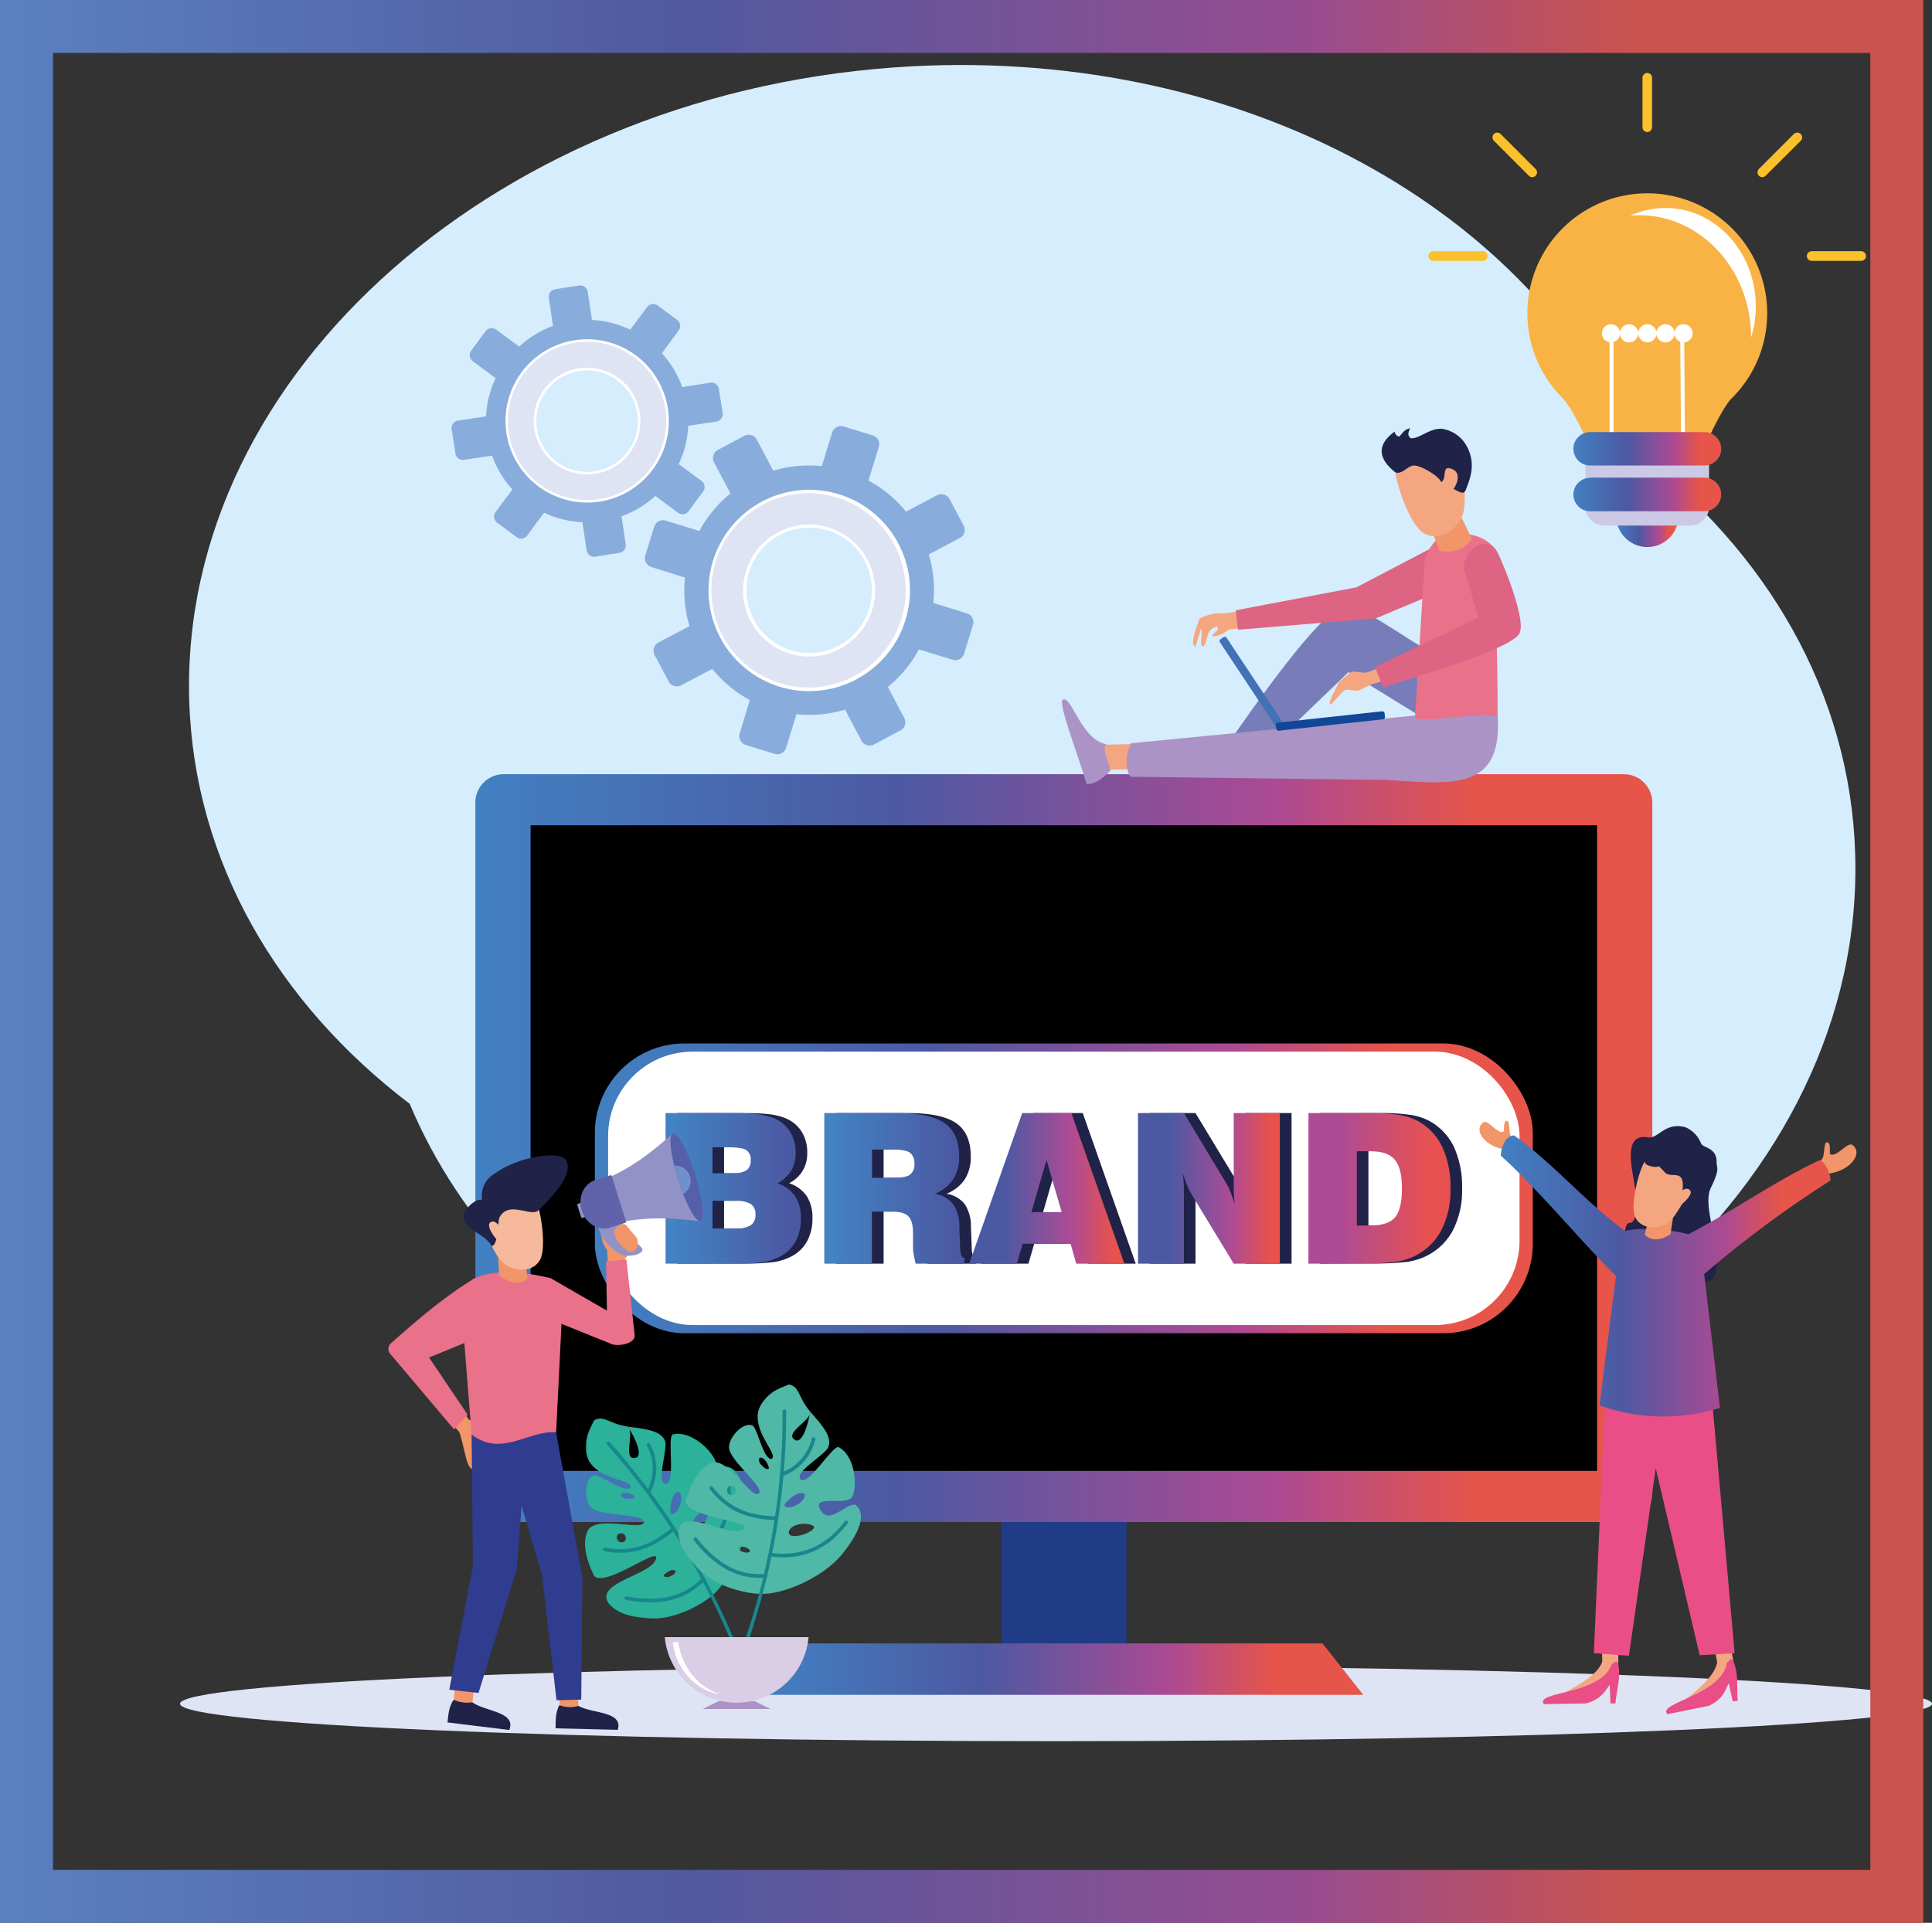 <svg id="Layer_1" data-name="Layer 1" xmlns="http://www.w3.org/2000/svg" xmlns:xlink="http://www.w3.org/1999/xlink" viewBox="0 0 510.61 508.31"><rect x="0" y="0" width="510.61" height="508.31" fill="#333333" stroke="none"/><defs><style>.cls-1,.cls-4{fill:#dfe4f4;}.cls-2{fill:#d5edfc;}.cls-10,.cls-11,.cls-12,.cls-14,.cls-15,.cls-2,.cls-23,.cls-24,.cls-25,.cls-26,.cls-27,.cls-28,.cls-3,.cls-30,.cls-31,.cls-32,.cls-33,.cls-34,.cls-35,.cls-36,.cls-37,.cls-38,.cls-39,.cls-4,.cls-40,.cls-41,.cls-42,.cls-43,.cls-6,.cls-7,.cls-8,.cls-9{fill-rule:evenodd;}.cls-3{fill:#88addc;}.cls-11,.cls-5{fill:#fff;}.cls-6{fill:url(#linear-gradient);}.cls-7{fill:#cbc9e5;}.cls-8{fill:#f8b344;}.cls-9{fill:url(#linear-gradient-2);}.cls-10{fill:url(#linear-gradient-3);}.cls-12{fill:#fbc12c;}.cls-13{fill:#203c87;}.cls-14{fill:url(#linear-gradient-4);}.cls-15{fill:url(#linear-gradient-5);}.cls-16{fill:url(#linear-gradient-6);}.cls-17,.cls-26{fill:#202248;}.cls-18{fill:url(#linear-gradient-7);}.cls-19{fill:url(#linear-gradient-8);}.cls-20{fill:url(#linear-gradient-9);}.cls-21{fill:url(#linear-gradient-10);}.cls-22{fill:url(#linear-gradient-11);}.cls-23{fill:#f4a681;}.cls-24{fill:#e94e87;}.cls-25{fill:#f29569;}.cls-27{fill:url(#linear-gradient-12);}.cls-28{fill:#2cb19b;}.cls-29{fill:#17878b;}.cls-30{fill:#4fb8a7;}.cls-31{fill:#ab93c5;}.cls-32{fill:#dacde6;}.cls-33{fill:#787dba;}.cls-34{fill:#de6483;}.cls-35{fill:#ea718a;}.cls-36{fill:#4371b6;}.cls-37{fill:#124797;}.cls-38{fill:#9292c7;}.cls-39{fill:#5660a8;}.cls-40{fill:#6063a9;}.cls-41{fill:#7090ca;}.cls-42{fill:#2f3c8f;}.cls-43{fill:#f7b99b;}.cls-44{fill:none;stroke-miterlimit:10;stroke-width:14px;stroke:url(#linear-gradient-13);}</style><linearGradient id="linear-gradient" x1="422.98" y1="132.23" x2="439.44" y2="132.23" gradientUnits="userSpaceOnUse"><stop offset="0" stop-color="#4280c2"/><stop offset="0.36" stop-color="#4c59a2"/><stop offset="0.68" stop-color="#ac4a93"/><stop offset="0.85" stop-color="#e6544a"/></linearGradient><linearGradient id="linear-gradient-2" x1="411.68" y1="126.53" x2="450.74" y2="126.53" xlink:href="#linear-gradient"/><linearGradient id="linear-gradient-3" x1="411.68" y1="114.48" x2="450.74" y2="114.48" xlink:href="#linear-gradient"/><linearGradient id="linear-gradient-4" x1="121.44" y1="299.35" x2="432.56" y2="299.35" xlink:href="#linear-gradient"/><linearGradient id="linear-gradient-5" x1="202.01" y1="441.25" x2="360.3" y2="441.25" xlink:href="#linear-gradient"/><linearGradient id="linear-gradient-6" x1="157.22" y1="314.15" x2="405.1" y2="314.15" xlink:href="#linear-gradient"/><linearGradient id="linear-gradient-7" x1="171.74" y1="310" x2="207.5" y2="310" gradientUnits="userSpaceOnUse"><stop offset="0.07" stop-color="#4382c3"/><stop offset="0.91" stop-color="#4b59a3"/></linearGradient><linearGradient id="linear-gradient-8" x1="213.69" y1="310" x2="250.77" y2="310" xlink:href="#linear-gradient-7"/><linearGradient id="linear-gradient-9" x1="252.01" y1="310" x2="292.95" y2="310" gradientUnits="userSpaceOnUse"><stop offset="0.22" stop-color="#4b59a3"/><stop offset="0.66" stop-color="#ae4b95"/><stop offset="0.94" stop-color="#e8524b"/></linearGradient><linearGradient id="linear-gradient-10" x1="296.6" y1="310" x2="334.09" y2="310" xlink:href="#linear-gradient-9"/><linearGradient id="linear-gradient-11" x1="341.65" y1="310" x2="379.19" y2="310" gradientUnits="userSpaceOnUse"><stop offset="0.23" stop-color="#ae4b95"/><stop offset="0.85" stop-color="#e85150"/></linearGradient><linearGradient id="linear-gradient-12" x1="392.47" y1="333.15" x2="479.64" y2="333.15" xlink:href="#linear-gradient"/><linearGradient id="linear-gradient-13" x1="-4.16" y1="252" x2="504.16" y2="252" gradientTransform="matrix(1, 0, 0, -1, 4.16, 506.16)" gradientUnits="userSpaceOnUse"><stop offset="0" stop-color="#5b81bf"/><stop offset="0.36" stop-color="#51599e"/><stop offset="0.68" stop-color="#984c90"/><stop offset="0.85" stop-color="#ca534d"/></linearGradient></defs><path class="cls-1" d="M274.9,456.14c127.52,0,231.56-4.48,231.56-9.9s-104-10-231.56-10-231.48,4.48-231.48,10,104,9.9,231.48,9.9Z" transform="translate(4.16 4.16)"/><path class="cls-2" d="M427.88,115.05C401.39,51.82,325.3,8.77,237,13.36,128.74,19.06,43.15,94.17,45.86,181.17c1.32,42.46,23.37,79.91,58.26,106.48C130.61,350.88,206.7,393.94,295,389.34c108.27-5.69,193.79-80.81,191.15-167.81-1.31-42.55-23.37-79.91-58.26-106.48Z" transform="translate(4.16 4.16)"/><path class="cls-3" d="M172.57,176l-3.72-7a2.46,2.46,0,0,1,1-3.31l8.22-4.33a32.81,32.81,0,0,1-1.2-12.83L168,145.74a2.45,2.45,0,0,1-1.61-3.06l2.35-7.59a2.43,2.43,0,0,1,3.05-1.61l8.88,2.73a33,33,0,0,1,8.23-9.92l-4.34-8.2a2.45,2.45,0,0,1,1-3.31l7-3.72a2.43,2.43,0,0,1,3.29,1l4.35,8.21a32.78,32.78,0,0,1,12.83-1.19l2.74-8.88a2.44,2.44,0,0,1,3.06-1.61l7.59,2.34A2.43,2.43,0,0,1,228.1,114l-2.73,8.88a32.77,32.77,0,0,1,9.92,8.22l8.2-4.33a2.45,2.45,0,0,1,3.31,1l3.72,7a2.44,2.44,0,0,1-1,3.3l-8.21,4.34a32.78,32.78,0,0,1,1.19,12.83l8.88,2.74a2.44,2.44,0,0,1,1.61,3.06l-2.34,7.6a2.45,2.45,0,0,1-3.07,1.61l-8.87-2.74a32.77,32.77,0,0,1-8.22,9.92l4.33,8.21a2.44,2.44,0,0,1-1,3.3l-7,3.72a2.45,2.45,0,0,1-3.3-1l-4.34-8.22a32.81,32.81,0,0,1-12.83,1.2l-2.74,8.88a2.45,2.45,0,0,1-3.06,1.61l-7.6-2.35a2.46,2.46,0,0,1-1.61-3.06L194,180.9a33,33,0,0,1-9.92-8.23L175.87,177a2.44,2.44,0,0,1-3.3-1Zm22.11-16.16a17,17,0,1,1,22.92,7.08,17,17,0,0,1-22.92-7.08Z" transform="translate(4.16 4.16)"/><path class="cls-4" d="M186.48,164.15a26.24,26.24,0,1,1,35.45,10.95,26.23,26.23,0,0,1-35.45-10.95Zm8.2-4.33a17,17,0,1,1,22.92,7.08,17,17,0,0,1-22.92-7.08Z" transform="translate(4.16 4.16)"/><path class="cls-5" d="M236.18,149a26.66,26.66,0,0,1-34.36,28.36A26.62,26.62,0,1,1,236.18,149ZM184,154.71a25.75,25.75,0,0,0,2.85,9.25h0a25.68,25.68,0,1,0-2.85-9.25Zm43-4.7a17.44,17.44,0,1,1-1.92-6.22A17.32,17.32,0,0,1,227,150Zm-33.74,3.72A16.57,16.57,0,1,0,202,137.24,16.46,16.46,0,0,0,193.22,153.73Z" transform="translate(4.16 4.16)"/><path class="cls-3" d="M116.2,115.65l-1-6.37a2,2,0,0,1,1.67-2.25l7.44-1.12a26.35,26.35,0,0,1,2.52-10.12l-6.06-4.47a2,2,0,0,1-.41-2.77l3.83-5.18A2,2,0,0,1,127,83l6.06,4.47A26.51,26.51,0,0,1,142,82l-1.12-7.43a2,2,0,0,1,1.67-2.26l6.37-1a2,2,0,0,1,2.24,1.67l1.13,7.44A26.39,26.39,0,0,1,162.4,83L166.87,77a2,2,0,0,1,2.77-.41l5.18,3.83a2,2,0,0,1,.42,2.76l-4.47,6.06a26.51,26.51,0,0,1,5.38,8.94L183.58,97a2,2,0,0,1,2.26,1.67l1,6.37a2,2,0,0,1-1.67,2.24l-7.44,1.13a26.39,26.39,0,0,1-2.52,10.12l6.06,4.47a2,2,0,0,1,.41,2.77L177.81,131a2,2,0,0,1-2.77.41l-6-4.46a26.51,26.51,0,0,1-8.94,5.38l1.12,7.43A2,2,0,0,1,159.5,142l-6.37,1a2,2,0,0,1-2.24-1.67l-1.13-7.44a26.35,26.35,0,0,1-10.12-2.52l-4.47,6.06a2,2,0,0,1-2.77.41L127.22,134a2,2,0,0,1-.42-2.77l4.47-6a26.35,26.35,0,0,1-5.38-8.94l-7.43,1.12a2,2,0,0,1-2.26-1.67Zm21.23-6.44a13.74,13.74,0,1,1,15.63,11.55,13.74,13.74,0,0,1-15.63-11.55Z" transform="translate(4.16 4.16)"/><path class="cls-4" d="M130,110.33a21.25,21.25,0,1,1,24.17,17.85A21.24,21.24,0,0,1,130,110.33Zm7.42-1.12a13.74,13.74,0,1,1,15.63,11.55,13.74,13.74,0,0,1-15.63-11.55Z" transform="translate(4.16 4.16)"/><path class="cls-5" d="M172.05,112a21.59,21.59,0,0,1-3.68,7.95,21.58,21.58,0,1,1,4-16A21.68,21.68,0,0,1,172.05,112Zm-41.43-9.59a20.78,20.78,0,0,0-.29,7.83h0a20.91,20.91,0,1,0,3.86-15.55A21,21,0,0,0,130.62,102.45Zm34.11,7.9a14.1,14.1,0,1,1,.2-5.27A14.12,14.12,0,0,1,164.73,110.35Zm-26.79-6.19A13.42,13.42,0,0,0,153,120.44a13.45,13.45,0,0,0,11.09-10.26,13.29,13.29,0,0,0,.19-5,13.42,13.42,0,0,0-26.35-1Z" transform="translate(4.16 4.16)"/><path class="cls-6" d="M431.2,140.46a8.23,8.23,0,1,0-8.22-8.22,8.26,8.26,0,0,0,8.22,8.22Z" transform="translate(4.16 4.16)"/><path class="cls-7" d="M419.84,110.06h22.75a5,5,0,0,1,4.94,5v14.72a5,5,0,0,1-4.94,5H419.84a5,5,0,0,1-5-5V115a5,5,0,0,1,5-5Z" transform="translate(4.16 4.16)"/><path class="cls-8" d="M408.75,101h0c.08.12.2.21.29.33,1.32,1.41,3.93,5.81,6.42,11.48h31.47c2.43-5.58,5-9.92,6.33-11.42a31.69,31.69,0,1,0-44.51-.39Z" transform="translate(4.16 4.16)"/><path class="cls-9" d="M416.09,122.11H446.3a4.44,4.44,0,0,1,4.44,4.41h0A4.46,4.46,0,0,1,446.3,131H416.09a4.43,4.43,0,0,1-4.41-4.43h0a4.42,4.42,0,0,1,4.41-4.41Z" transform="translate(4.16 4.16)"/><polygon class="cls-5" points="426.43 120.06 425.39 120.06 425.39 87.59 445.1 87.59 445.34 119.55 444.31 119.56 444.07 88.63 426.43 88.63 426.43 120.06"/><path class="cls-10" d="M416.09,110.06H446.3a4.45,4.45,0,0,1,4.44,4.44h0a4.43,4.43,0,0,1-4.44,4.4H416.09a4.41,4.41,0,0,1-4.41-4.4h0a4.42,4.42,0,0,1,4.41-4.44Z" transform="translate(4.16 4.16)"/><path class="cls-11" d="M421.6,86.35a2.4,2.4,0,1,0-2.39-2.4,2.41,2.41,0,0,0,2.39,2.4Z" transform="translate(4.16 4.16)"/><path class="cls-11" d="M426.4,86.35A2.4,2.4,0,1,0,424,84a2.41,2.41,0,0,0,2.4,2.4Z" transform="translate(4.16 4.16)"/><path class="cls-11" d="M431.23,86.35a2.4,2.4,0,1,0-2.4-2.4,2.4,2.4,0,0,0,2.4,2.4Z" transform="translate(4.16 4.16)"/><path class="cls-11" d="M436,86.35a2.4,2.4,0,1,0-2.4-2.4,2.41,2.41,0,0,0,2.4,2.4Z" transform="translate(4.16 4.16)"/><path class="cls-11" d="M440.79,86.35a2.4,2.4,0,1,0-2.4-2.4,2.41,2.41,0,0,0,2.4,2.4Z" transform="translate(4.16 4.16)"/><path class="cls-11" d="M458.71,84.88a28.46,28.46,0,0,0,1.17-8.39c-.18-14.33-11-25.84-24.13-25.66a22,22,0,0,0-9,2c.69-.06,1.35-.09,2-.09,16.27-.21,29.67,14.06,29.88,31.83v.3Z" transform="translate(4.16 4.16)"/><path class="cls-12" d="M431.2,15.13h0a1.27,1.27,0,0,1,1.26,1.26v13.1a1.27,1.27,0,0,1-1.26,1.26h0a1.27,1.27,0,0,1-1.26-1.26V16.39a1.27,1.27,0,0,1,1.26-1.26Z" transform="translate(4.16 4.16)"/><path class="cls-12" d="M390.67,31.26h0a1.27,1.27,0,0,1,1.77,0l9.26,9.26a1.27,1.27,0,0,1,0,1.77h0a1.25,1.25,0,0,1-1.8,0l-9.23-9.23a1.25,1.25,0,0,1,0-1.8Z" transform="translate(4.16 4.16)"/><path class="cls-12" d="M373.37,63.54h0a1.28,1.28,0,0,1,1.29-1.29h13.07A1.27,1.27,0,0,1,389,63.54h0a1.27,1.27,0,0,1-1.26,1.26H374.66a1.27,1.27,0,0,1-1.29-1.26Z" transform="translate(4.16 4.16)"/><path class="cls-12" d="M471.75,31.26h0a1.31,1.31,0,0,0-1.8,0l-9.26,9.26a1.27,1.27,0,0,0,0,1.77h0a1.25,1.25,0,0,0,1.8,0l9.26-9.23a1.3,1.3,0,0,0,0-1.8Z" transform="translate(4.16 4.16)"/><path class="cls-12" d="M489,63.54h0a1.27,1.27,0,0,0-1.26-1.29h-13.1a1.27,1.27,0,0,0-1.26,1.29h0a1.27,1.27,0,0,0,1.26,1.26h13.1A1.27,1.27,0,0,0,489,63.54Z" transform="translate(4.16 4.16)"/><rect class="cls-13" x="264.59" y="380.29" width="33.13" height="57.19"/><path class="cls-14" d="M129,200.51H425a7.53,7.53,0,0,1,7.53,7.5V390.7a7.54,7.54,0,0,1-7.53,7.5H129a7.54,7.54,0,0,1-7.53-7.5V208a7.53,7.53,0,0,1,7.53-7.5Z" transform="translate(4.16 4.16)"/><rect x="140.23" y="218.17" width="281.86" height="170.67"/><polygon class="cls-15" points="349.53 434.46 360.3 448.04 281.15 448.04 202.01 448.04 212.78 434.46 282.47 434.46 349.53 434.46"/><rect class="cls-16" x="157.22" y="275.85" width="247.88" height="76.6" rx="23.65"/><rect class="cls-5" x="160.72" y="278.02" width="240.88" height="72.27" rx="22.31"/><path class="cls-17" d="M174.81,329.9V290.09h16.32q5.26,0,7.68.27a18,18,0,0,1,4.13.9,9.28,9.28,0,0,1,4.64,3.54,10.26,10.26,0,0,1,1.6,5.83,8.54,8.54,0,0,1-4.81,8,9.07,9.07,0,0,1,4.68,3.41,10.4,10.4,0,0,1,1.51,5.89,12.33,12.33,0,0,1-1.47,6.15,9.84,9.84,0,0,1-4.28,4,14.77,14.77,0,0,1-4.33,1.38,55.53,55.53,0,0,1-8,.4ZM187.21,306h5.27a6.6,6.6,0,0,0,3.73-.79,3,3,0,0,0,1.08-2.65,2.93,2.93,0,0,0-1.16-2.7c-.77-.49-2.57-.73-5.38-.73h-3.54Zm0,14.62h5.92a7.58,7.58,0,0,0,4.19-.87,3.2,3.2,0,0,0,1.24-2.84,3.11,3.11,0,0,0-1.27-2.81,8.17,8.17,0,0,0-4.27-.83h-5.81Z" transform="translate(4.16 4.16)"/><path class="cls-17" d="M216.75,329.9V290.09h19.06q8.94,0,12.76,2.68t3.83,8.78a10.85,10.85,0,0,1-1.57,6.06,10.53,10.53,0,0,1-4.84,3.81,7.67,7.67,0,0,1,4.84,2.77,10.69,10.69,0,0,1,1.62,6.07l.22,5.54a.39.39,0,0,0,0,.13c.05,1.59.43,2.42,1.13,2.49v1.48H240.94c-.23-.95-.41-1.78-.53-2.5a11.69,11.69,0,0,1-.17-1.66v-4c0-2.06-.41-3.5-1.22-4.34s-2.22-1.26-4.21-1.26h-5.44V329.9Zm12.62-22.7h5.81a7.75,7.75,0,0,0,4.22-.82,3.3,3.3,0,0,0,1.16-2.88,3.36,3.36,0,0,0-1.16-2.93c-.78-.55-2.29-.83-4.54-.83h-5.49Z" transform="translate(4.16 4.16)"/><path class="cls-17" d="M255.07,329.9l14-39.81H282l14,39.81H283.34l-1.48-5.27H269.18l-1.54,5.27Zm16.44-13.62h8l-4-13.78Z" transform="translate(4.16 4.16)"/><path class="cls-17" d="M299.67,329.9V290.09H311.8L323,308.61a12.87,12.87,0,0,1,1.1,2.21c.39,1,.8,2.11,1.23,3.46-.11-.7-.19-1.47-.25-2.32s-.08-1.88-.08-3.08V290.09h12.19V329.9H325L313.8,311.53a16,16,0,0,1-1.12-2.3c-.41-1-.82-2.13-1.23-3.41a19.07,19.07,0,0,1,.27,2.21c0,.76.08,1.84.08,3.23V329.9Z" transform="translate(4.16 4.16)"/><path class="cls-17" d="M344.72,329.9V290.09h15.46a53.2,53.2,0,0,1,8.77.53,15.74,15.74,0,0,1,5,1.74,15.44,15.44,0,0,1,6.22,6.84A25.4,25.4,0,0,1,382.26,310a23,23,0,0,1-2.58,11.36,15.87,15.87,0,0,1-7.61,6.86,17.43,17.43,0,0,1-4.88,1.27,82.94,82.94,0,0,1-9.39.37Zm12.78-10.08h3.44c3.18,0,5.4-.71,6.63-2.13s1.85-4,1.85-7.65-.63-6.13-1.89-7.62-3.41-2.24-6.43-2.24h-3.6Z" transform="translate(4.16 4.16)"/><path class="cls-18" d="M171.74,329.9V290.09h16.33q5.27,0,7.67.27a18.22,18.22,0,0,1,4.14.9,9.26,9.26,0,0,1,4.63,3.54,10.26,10.26,0,0,1,1.61,5.83,9,9,0,0,1-1.2,4.72,9.16,9.16,0,0,1-3.61,3.31,9,9,0,0,1,4.67,3.41A10.4,10.4,0,0,1,207.5,318a12.23,12.23,0,0,1-1.48,6.15,9.84,9.84,0,0,1-4.28,4,14.61,14.61,0,0,1-4.32,1.38,55.79,55.79,0,0,1-8.06.4ZM184.15,306h5.27a6.62,6.62,0,0,0,3.73-.79,3,3,0,0,0,1.08-2.65,3,3,0,0,0-1.16-2.7q-1.17-.74-5.38-.73h-3.54Zm0,14.62h5.92a7.52,7.52,0,0,0,4.18-.87,3.2,3.2,0,0,0,1.25-2.84,3.13,3.13,0,0,0-1.27-2.81,8.2,8.2,0,0,0-4.27-.83h-5.81Z" transform="translate(4.16 4.16)"/><path class="cls-19" d="M213.69,329.9V290.09h19.05q8.94,0,12.77,2.68t3.82,8.78a10.93,10.93,0,0,1-1.56,6.06,10.58,10.58,0,0,1-4.84,3.81,7.7,7.7,0,0,1,4.84,2.77,10.85,10.85,0,0,1,1.62,6.07l.21,5.54a.39.39,0,0,0,0,.13q.08,2.38,1.14,2.49v1.48h-12.9c-.23-.95-.41-1.78-.52-2.5a10.61,10.61,0,0,1-.18-1.66v-4c0-2.06-.4-3.5-1.21-4.34s-2.22-1.26-4.22-1.26h-5.43V329.9Zm12.62-22.7h5.81c2,0,3.44-.27,4.21-.82a3.28,3.28,0,0,0,1.17-2.88,3.33,3.33,0,0,0-1.17-2.93c-.77-.55-2.28-.83-4.54-.83h-5.48Z" transform="translate(4.16 4.16)"/><path class="cls-20" d="M252,329.9l14-39.81H279l14,39.81H280.28l-1.49-5.27H266.12l-1.54,5.27Zm16.43-13.62h8l-4-13.78Z" transform="translate(4.16 4.16)"/><path class="cls-21" d="M296.6,329.9V290.09h12.14l11.16,18.52a13.74,13.74,0,0,1,1.09,2.21c.39,1,.8,2.11,1.23,3.46-.11-.7-.19-1.47-.24-2.32s-.08-1.88-.08-3.08V290.09h12.19V329.9H321.9l-11.16-18.37a14.93,14.93,0,0,1-1.13-2.3c-.4-1-.81-2.13-1.23-3.41a19.07,19.07,0,0,1,.27,2.21c.06.76.09,1.84.09,3.23V329.9Z" transform="translate(4.16 4.16)"/><path class="cls-22" d="M341.65,329.9V290.09h15.46a53.2,53.2,0,0,1,8.77.53,15.89,15.89,0,0,1,5,1.74,15.48,15.48,0,0,1,6.21,6.84A25.25,25.25,0,0,1,379.19,310a23,23,0,0,1-2.58,11.36,15.83,15.83,0,0,1-7.61,6.86,17.35,17.35,0,0,1-4.87,1.27,83.27,83.27,0,0,1-9.4.37Zm12.79-10.08h3.43q4.78,0,6.63-2.13c1.24-1.43,1.86-4,1.86-7.65s-.64-6.13-1.9-7.62-3.4-2.24-6.43-2.24h-3.59Z" transform="translate(4.16 4.16)"/><path class="cls-23" d="M448.29,428.38l4.46,0,1.23,6.74-1.1.22.76,2.09-.86,2.75-13.38,6.58c4.33-3.67,9.65-7.53,10.28-11.52Z" transform="translate(4.16 4.16)"/><path class="cls-24" d="M454,435.09c-.47-1-.63-.82-1.74.35-1.45,8.6-18.79,10.63-15.72,13.57l10.88-2.21c3.86-1.68,4.59-4.53,5.29-6l1.1,4.84c.45-.06.86-.15,1.3-.22-.35-3.45.32-6.86-1.11-10.31Z" transform="translate(4.16 4.16)"/><path class="cls-23" d="M419.15,428.19l4.39.76v6.9h-1.1l.34,2.18-1.32,2.53-14.34,4.05c4.91-2.81,10.82-5.66,12.18-9.46Z" transform="translate(4.16 4.16)"/><path class="cls-24" d="M423.54,435.85c-.28-1.08-.47-1-1.74,0-3,8.19-20.41,7-17.94,10.5l11.08-.19c4.11-1,5.38-3.64,6.33-5l.19,5h1.32c.26-3.45,1.52-6.71.76-10.31Z" transform="translate(4.16 4.16)"/><path class="cls-25" d="M477.15,302.51c1.2-1,.47-4.94,1.64-4.68s.35,3.07.82,3.16c1.62.85,4.53-3.32,5.76-2.5,3.1,2.12-.54,7.21-7,7.69l-1.9-2.15c-.16-.29-.63-.29.7-1.52Z" transform="translate(4.16 4.16)"/><path class="cls-25" d="M395.35,296.47c-1-1-.25-4.53-1.33-4.34s-.44,2.78-.88,2.88c-1.52.7-4-3.23-5.19-2.5-2.91,1.84.22,6.64,6.17,7.31l1.8-1.9c.16-.25.6-.25-.57-1.45Z" transform="translate(4.16 4.16)"/><path class="cls-26" d="M427.63,307.82c-1-5.56-2.09-12.34,3.86-11.29,2.53.41,4.49-4.24,9.87-2.66a7.69,7.69,0,0,1,4.05,4.24c.5,1.27,4.21,1,4.11,5,0,1.65,1,1.55-1.52,6.74-1.83,3.8.86,10.6.57,13.39-.47,4.46,1.49,4.55.86,8.35-.73,5-6.24,3.45-10.73-.89-1.33-1.29-3.86-1.64-5.76-1.29-1.11.22-4.62-.45-4.18-3,.38-2.09-5.53,1.84-3.13-6.42.67-2.22,1.9,1.55,3.1-5.48.41-2.37-.38-1.07-1.1-6.74Z" transform="translate(4.16 4.16)"/><polygon class="cls-24" points="424.19 370.04 452.51 370.33 458.45 437.03 449.21 437.57 437.6 388.17 430.51 437.72 421.24 437.03 424.19 370.04"/><path class="cls-27" d="M392.47,301.34c.07-1.55.89-5.16,3.51-5.35,10,7.06,18.89,17.59,29.34,25.28,3.89-1.11,12.4-.38,16.73.86,12-6.21,23-14.12,34.78-19.62,1.64.76,2.81,3.86,2.81,5.41a288.58,288.58,0,0,0-33.41,24.74c1.52,12.85,2.66,22.47,4.18,35.35a49.64,49.64,0,0,1-31.83-.67c1.61-12.69,2.72-21.45,4.36-34.14-10.34-10.35-20.34-22.72-30.47-31.86Z" transform="translate(4.16 4.16)"/><path class="cls-25" d="M432,316.05l6.14.76-.79,5.29c-3,2-5.51,1.64-6.8.09Z" transform="translate(4.16 4.16)"/><path class="cls-23" d="M443.1,306.56c-4-1.49-8-3-12.06-4.43-1.93,2.09-4.52,12.4-3,15.5,1.86,3.86,7.5,3.07,9.65.48,2.15-2.37,5.57-8.83,5.41-11.55Z" transform="translate(4.16 4.16)"/><path class="cls-26" d="M431.3,300.48c.12,1-2.6,3.07,1.33,3.77,2.4.41.72-1.08,3.22,1.52,1.62,1.64,4.62-.76,4.75,3.26,0,1.39-.32,2.94.09,4.3.23.7.95,4.56,2.41,1.8,1.58-3,2.31-2.24,2.44-6.74a10.13,10.13,0,0,0-2-4.68,9.91,9.91,0,0,0-5.54-2.59c-.91-.19-6.32-1.68-6.67-.95a1.09,1.09,0,0,0,0,.31Z" transform="translate(4.16 4.16)"/><path class="cls-23" d="M440,314.44c-2.28-1.68-1.77-2.72.31-3.8.8-.63,2-.92,2.38.29.12,1.1-1.74,2.78-2.69,3.51Z" transform="translate(4.16 4.16)"/><path class="cls-28" d="M184,417.69c4.43-3.59,9.72-14.22,9.06-22.87-.18-2.65-.85-11.8-6.15-11.27-2.26,2.25-1.43,9.33-6.77,6.75-2.2-2,5.52-5.07,4.9-7.91-1.35-3.72-7.1-8.54-11.5-7.31-1.32,1.51.89,12.62-1.68,13.06-2.53-.19-.09-7.16-.12-10.73-.43-3.59-6.34-3.88-9.92-4.43,2.45,3.94,3.69,7.61,2.17,8.21-3.81,1-.34-6.47-2.17-8.21-5.2-.79-6.24-3.06-8.94-1.68-1.67,3.26-2.36,4.82-2.1,8.3.75,7.54,12.69,7.18,11.65,9.54-1.76,1.5-8.65-4.07-9.79-3.23-2.63,1.34-2.31,7.41-.12,8.79,3.24,2.05,13.36,1.32,13.48,3.41.18,2.63-11.85-1.61-14.59,2-2,3.19-.45,8.37,1.15,11.65,1.29,4.86,15.6-5.85,16.68-4.4.36,4.74-17,6.62-12.37,12.55,2.79,3,6.83,3.48,10.81,3.76,6.13.42,13.23-3.35,16.32-6Zm-24.77-16.28a1.28,1.28,0,0,1,1.69,1.9,1.23,1.23,0,0,1-1.71-.18,1.21,1.21,0,0,1,0-1.72ZM173,395.27c0,1.93,2.11.07,2.33-1,.53-1.21,1-3.08-.09-4.09-1.64.33-2.15,2.63-2.24,5Zm5.95,5.51c-1.86-2.12,2.33-6.11,3.83-5.7,1.2.78-2.15,6.82-3.83,5.7ZM171.49,412c-.81.68.73.9,1.24.63.69-.21,1.64-.7,1.67-1.5-.71-.57-1.86,0-2.91.87Zm-11.36-21.33c1.05-.55,2.55.07,3.48.71-.06.88-1.36.71-2.19.67s-1.85-.76-1.29-1.38Z" transform="translate(4.16 4.16)"/><path class="cls-29" d="M191.05,434.56a.48.48,0,0,1-.19-.23,184.24,184.24,0,0,0-34.56-56.58.48.48,0,0,1,0-.68.48.48,0,0,1,.67,0,186.36,186.36,0,0,1,20.88,28.44A193.36,193.36,0,0,1,191.75,434a.49.49,0,0,1-.28.62A.52.52,0,0,1,191.05,434.56Z" transform="translate(4.16 4.16)"/><path class="cls-29" d="M166.94,390.76a.47.47,0,0,1-.18-.62,12.67,12.67,0,0,0,.06-12.14.47.47,0,0,1,.21-.64.48.48,0,0,1,.64.21,14.52,14.52,0,0,1,1.62,6.3,14.08,14.08,0,0,1-1.68,6.71.49.49,0,0,1-.65.2Z" transform="translate(4.16 4.16)"/><path class="cls-29" d="M178.68,408.67a.57.57,0,0,1-.16-.15.48.48,0,0,1,.15-.66c6.69-4.27,9.87-10.94,9.21-19.3a.48.48,0,1,1,1-.08c.69,8.73-2.65,15.71-9.65,20.18A.47.47,0,0,1,178.68,408.67Z" transform="translate(4.16 4.16)"/><path class="cls-29" d="M155.41,405.83a.49.49,0,0,1-.22-.5.48.48,0,0,1,.56-.37c6.57,1.25,11.73-.3,17.8-5.36a.48.48,0,0,1,.67.07.47.47,0,0,1-.06.67,26.35,26.35,0,0,1-8.47,5.05,19.7,19.7,0,0,1-10.12.5A.44.44,0,0,1,155.41,405.83Z" transform="translate(4.16 4.16)"/><path class="cls-29" d="M161.11,418.74a.47.47,0,0,1,.33-.87c11.31,2.06,16.6-1.53,19.95-4.89a.47.47,0,0,1,.67.67c-3.51,3.53-9.05,7.3-20.79,5.15A.44.44,0,0,1,161.11,418.74Z" transform="translate(4.16 4.16)"/><path class="cls-30" d="M196.91,417.18c5.69.26,16.71-4.18,22-11.1,1.61-2.1,7.18-9.4,2.87-12.52-3.19.2-7.26,6.05-9.55.58-.31-3,7.49-.14,8.92-2.69,1.45-3.67.34-11.09-3.77-13.09-2,.26-7.7,10-9.92,8.66-1.76-1.81,4.69-5.4,7-8.11,2.06-3-2.17-7.11-4.49-9.9-.77,4.58-2.28,8.15-3.82,7.6-3.52-1.77,4.05-5.08,3.82-7.6-3.36-4-2.63-6.41-5.57-7.18-3.42,1.34-5,2-7.08,4.82-4.45,6.15,4.73,13.79,2.4,14.87-2.32,0-3.78-8.79-5.19-8.91-2.85-.74-6.64,4-5.92,6.5,1.06,3.68,9.13,9.84,7.83,11.49-1.6,2.08-7.8-9.06-12.26-8.17-3.59,1.08-5.89,6-6.86,9.49-2.26,4.5,15.56,5.95,15.39,7.76-2.86,3.78-17.13-6.34-17.56,1.2.12,4.06,2.79,7.13,5.58,10,4.32,4.38,12.13,6.26,16.2,6.32Zm-7.75-28.6a1.28,1.28,0,0,1,0,2.54,1.21,1.21,0,0,1-1.15-1.27,1.22,1.22,0,0,1,1.15-1.27Zm14.35,4.52c-1.29,1.43,1.54,1.45,2.39.82,1.19-.55,2.77-1.65,2.64-3.11-1.44-.85-3.35.53-5,2.29Zm.8,8.06c0-2.81,5.81-3,6.65-1.72.38,1.38-6.12,3.68-6.65,1.72Zm-13,3.5c-1.06,0-.05,1.16.51,1.29.66.3,1.69.57,2.25,0-.16-.9-1.42-1.2-2.76-1.28Zm5.64-23.5c1.15.29,1.87,1.74,2.13,2.83-.62.63-1.49-.36-2.08-.93s-.88-1.8-.05-1.9Z" transform="translate(4.16 4.16)"/><path class="cls-29" d="M191.21,434.77a.47.47,0,0,1-.2-.57,184.26,184.26,0,0,0,11.66-65.27.48.48,0,0,1,.48-.48.47.47,0,0,1,.47.48,186.22,186.22,0,0,1-3.23,35.13,192.71,192.71,0,0,1-8.48,30.47.47.47,0,0,1-.61.28Z" transform="translate(4.16 4.16)"/><path class="cls-29" d="M202.2,386a.45.45,0,0,1-.2-.23.48.48,0,0,1,.28-.62,12.71,12.71,0,0,0,8.1-9,.46.46,0,0,1,.58-.34.49.49,0,0,1,.34.58,13.62,13.62,0,0,1-8.68,9.7A.44.44,0,0,1,202.2,386Z" transform="translate(4.16 4.16)"/><path class="cls-29" d="M199.11,407.18a.48.48,0,0,1,.33-.88c7.84,1.24,14.65-1.64,19.7-8.33a.48.48,0,0,1,.76.57c-5.28,7-12.4,10-20.61,8.7A.55.55,0,0,1,199.11,407.18Z" transform="translate(4.16 4.16)"/><path class="cls-29" d="M189.06,394.66a20.76,20.76,0,0,1-5.6-5.14.48.48,0,0,1,.09-.67.49.49,0,0,1,.67.08c4.08,5.3,9,7.56,16.87,7.81a.47.47,0,0,1,.46.49.48.48,0,0,1-.49.46,26.27,26.27,0,0,1-9.69-1.84A18,18,0,0,1,189.06,394.66Z" transform="translate(4.16 4.16)"/><path class="cls-29" d="M187,410.24a29.92,29.92,0,0,1-7.8-7.27.48.48,0,0,1,.75-.59c7.08,9,13.43,9.86,18.16,9.56a.48.48,0,1,1,.06.95A18.17,18.17,0,0,1,187,410.24Z" transform="translate(4.16 4.16)"/><polygon class="cls-31" points="199.51 449.74 203.66 451.79 194.68 451.79 185.7 451.79 189.86 449.74 199.51 449.74"/><path class="cls-32" d="M209.54,428.63a19.08,19.08,0,0,1-38,0Z" transform="translate(4.16 4.16)"/><path class="cls-11" d="M186.23,443.79c-6.45-.94-11.68-6.57-12.6-13.78l1.47-.08c.92,6.71,5.38,12.08,11.13,13.83Z" transform="translate(4.16 4.16)"/><path class="cls-31" d="M290.39,194.06,288,192.53c-6.65-1.4-9.27-13.87-11.47-11.51-.45,2.47,4.34,14.73,6.51,22.1,2.1.16,4.73-1.71,6.79-4.2Z" transform="translate(4.16 4.16)"/><path class="cls-23" d="M298.24,199.14l-.56-6.65c-2.92.06-5.82.11-8.73.19-2.74-.19.11,4.42.19,6.63Z" transform="translate(4.16 4.16)"/><polygon class="cls-23" points="329.36 165.79 328.41 161.43 322.81 162.29 323.27 166.64 329.36 165.79"/><path class="cls-33" d="M381.47,179.77q-3.41-5.62-6.79-11.25c-8.12-4-20-14-24.36-11.94-5.67,1.17-23.31,26.23-30.58,36.84h11.82l20.69-19.91,21.4,13.18Z" transform="translate(4.16 4.16)"/><polygon class="cls-34" points="380.88 156.22 377.75 145.18 358.48 155.27 326.6 161.34 327.18 166.47 363.62 163.47 380.88 156.22"/><path class="cls-31" d="M383.74,174.45,369.86,185l-75.12,7.33c-1.52,3-1.52,6.83-.1,8.85l67.1.84c16.11.75,31.3,4,29.92-16.78Z" transform="translate(4.16 4.16)"/><path class="cls-35" d="M384,137.14l-6.67-.06c-2.7,1.51-5.15,5.68-5,7.78q-1.22,20-2.49,40.1c-.91,2.78,15.21-1,21.8.24.08-13.53-.66-30.66-.59-44.19a10.42,10.42,0,0,0-7.07-3.87Z" transform="translate(4.16 4.16)"/><path class="cls-36" d="M318.42,164.82l.8-.54a.58.58,0,0,1,.81.17l15.34,23.12a.58.58,0,0,1-.17.8l-.8.54a.6.6,0,0,1-.82-.17l-15.33-23.12a.58.58,0,0,1,.17-.8Z" transform="translate(4.16 4.16)"/><path class="cls-37" d="M333.14,188.52l-.12-1a.6.6,0,0,1,.53-.64l27.58-3a.61.61,0,0,1,.65.53l.09.95a.56.56,0,0,1-.52.64l-27.57,3a.57.57,0,0,1-.64-.51Z" transform="translate(4.16 4.16)"/><polygon class="cls-23" points="366.61 179.71 365.31 176.27 360.99 177.84 362.16 181.01 366.61 179.71"/><path class="cls-23" d="M358.28,174.41l-1.44-.72c-1.32,0-3.23-.57-4-.14-1.07.86-2.12,1.71-3.17,2.59-.68,2-3.38,5.81-2,5.89,1.34-1.3,3.17-3.89,4-3.89,1.16.06,2.66.5,3.46.16l4-2Z" transform="translate(4.16 4.16)"/><path class="cls-34" d="M382.79,146.37c-.56-4.18,4.94-9.31,8.28-5.36.84.62,7.86,17.49,6.54,21.67,0,4.55-33.17,13.65-36.26,14.93l-2.08-5.44,27.31-13.08Z" transform="translate(4.16 4.16)"/><path class="cls-23" d="M322,161.3l-1.91-3.13a9.21,9.21,0,0,0-3.91,0c-1.61.47-3.11.8-3.4,1.46-.66,1.75-2.54,6.85-1,7.12l1.5-4.78c.56.95-.62,4.76.58,4.78,1.07-.92.76-3.77,2.37-4.75s1.77-.38,1.19.65c-.37.46-1.52,1.12-1.13,1.38,2.53,0,3.73-1.48,5.74-2.69Z" transform="translate(4.16 4.16)"/><path class="cls-25" d="M373.85,134.84l7.64-3.39,3.35,6.78c-2.31,3.64-6.1,3.73-8.59,3.23Z" transform="translate(4.16 4.16)"/><path class="cls-23" d="M380.54,114.26c-5.35,1.28-10.74,2.49-16.06,3.66-.65,3.61,3.73,16.5,7.53,18.81,4.74,2.88,10.23-1.9,10.75-6.24.62-4-.2-13.33-2.22-16.23Z" transform="translate(4.16 4.16)"/><path class="cls-26" d="M370.23,119c-2.17-.66-3.5,2.41-5.6,1.72-3.88-3.08-5.62-6.83-.19-10.78a1.41,1.41,0,0,0,1.22,1.3c.76-.71,1.27-1.92,2.89-2.18-.69,1.31-.66,2,.14,2.64,2.33.18,4.93-2.73,8.25-2.5a9,9,0,0,1,6.11,3.86c3.41,5.31,1,10,.1,12.5-.48.64-.73.93-3.13-.49,1.36-2,1.67-4.44-.41-5.23-3-1.2-1.17,2.43-2.88,3.46-.59-1.62-4.94-4.06-6.5-4.3Z" transform="translate(4.16 4.16)"/><path class="cls-25" d="M161.13,330.87l-4.55.2-.29-4.74c-1.74-2.47-1.13-3-1.72-4.43-1.29-5.77,4.68-2.47,5.9.09,1.58,1.6,2.78,2.94,2.19,4.79L161,328.63Z" transform="translate(4.16 4.16)"/><path class="cls-38" d="M161.76,312.24l-7.94,1.23a12.24,12.24,0,0,0,5.5,13.67c2.73,1.65,7.71-.09,5.94-1.6-4.18-4.5-7.57-7.64-3.5-13.3Z" transform="translate(4.16 4.16)"/><path class="cls-38" d="M150.07,313.92l1,3.16a.33.33,0,0,1-.21.39l-1.06.34a.31.31,0,0,1-.38-.21l-1-3.16a.33.33,0,0,1,.21-.39l1.06-.34a.31.31,0,0,1,.38.21Z" transform="translate(4.16 4.16)"/><path class="cls-38" d="M179,308.42l-.7-1.67L177.9,305l-.32.11-4-9.54c-5.81,5-11.37,9.93-22.56,13.9l-.16,5.88,0,0,0,.05v.09l0,0,3.5,4.7c11.44-3.17,18.83-2.31,26.45-1.54l-2.17-10.13Z" transform="translate(4.16 4.16)"/><path class="cls-39" d="M179.59,306.34c2,6.4,2.63,11.89,1.38,12.28s-3.89-4.45-5.9-10.85-2.64-11.87-1.4-12.28,3.89,4.48,5.92,10.85Z" transform="translate(4.16 4.16)"/><path class="cls-40" d="M161.37,319l-4.4,1.4c-3,.93-6.29-1.11-7.37-4.54h0c-1.09-3.46.45-7,3.43-8l4.41-1.4Z" transform="translate(4.16 4.16)"/><path class="cls-41" d="M178.17,306.8h0a4,4,0,0,1-1.79,4.7c-.45-1.15-.9-2.42-1.31-3.73s-.77-2.58-1.06-3.78a4,4,0,0,1,4.16,2.81Z" transform="translate(4.16 4.16)"/><path class="cls-26" d="M145.85,445.77l2.8,1c3.5,2.12,12,1.36,10.46,6.37l-16.43-.4c0-2-.07-4.21,1-6.13Z" transform="translate(4.16 4.16)"/><path class="cls-25" d="M143.67,443.89l5,.16,0,2.76a8,8,0,0,1-4.93-.16Z" transform="translate(4.16 4.16)"/><path class="cls-26" d="M117.93,444.53l2.71,1.31c3.26,2.44,11.8,2.51,9.79,7.34l-16.32-2c.22-2,.34-4.19,1.63-6Z" transform="translate(4.16 4.16)"/><path class="cls-25" d="M116,442.45l5,.63-.29,2.76a8.28,8.28,0,0,1-4.9-.63Z" transform="translate(4.16 4.16)"/><path class="cls-25" d="M118.11,368.8l-2.87,3.39,1.92,2.15c1.36,3.14,2.08,11.62,4.07,9.4l1.15-11.37-2.64-1.26Z" transform="translate(4.16 4.16)"/><polygon class="cls-42" points="134.92 369.84 124.64 379.26 125 413.87 118.74 446.69 126.47 447.55 136.57 414.84 137.86 398.05 143.24 416.4 147.08 449.47 153.62 449.31 153.91 416.99 146.97 378.65 142.95 373.68 136.32 376.5 134.92 369.84"/><path class="cls-35" d="M120.6,334.19c-7.46,4.57-15.06,11.08-21.43,16.75a2,2,0,0,0-.21,2.78l16.89,20,3.57-3.91-10.19-15.1,9.33-3.82,1.92,24.17c7.85,6.06,14.72-1,22.34-.61l1.42-28.64,13.16,5.31c1.44.72,6.14.11,6.19-2.17l-2.19-20.14-5.38.5.22,13-14.83-8.55c-6.69-1.65-15.14-2.69-20.81.36Z" transform="translate(4.16 4.16)"/><path class="cls-25" d="M158.32,321.11c.39-1,.73-1,1.31-1.47a1.41,1.41,0,0,1,1.77.18c.88,1.06,1.65,2,2.55,3a2.92,2.92,0,0,1,.3,2.6c-.43,1.06-1.32,1.69-2.27,1.28-1.51-.9-4.36-3.75-3.66-5.62Z" transform="translate(4.16 4.16)"/><path class="cls-25" d="M134.27,326.85l-6.85.25.34,5.92c3.19,2.46,6,2.37,7.53.77Z" transform="translate(4.16 4.16)"/><path class="cls-43" d="M122.9,315.27c4.59-1.24,9.18-2.48,13.77-3.75,2,2.51,3.82,14.17,1.85,17.45-2.46,4.12-8.59,2.69-10.74-.41-2.14-2.8-5.31-10.28-4.88-13.29Z" transform="translate(4.16 4.16)"/><path class="cls-26" d="M127.94,317.53c2.38-4.09,7.44-.38,9.86-1.44,1.74-1.7,10.15-9.29,7.64-13.54-1.7-2.53-9.83-.75-12.75.43a26.87,26.87,0,0,0-6.92,3.66,6.73,6.73,0,0,0-2.51,6.42c-1.49-.66-4.79,2.51-4.81,3.82-.77,4,5.13,4.59,7.37,8.38,1.9-.47,1.51-7.23,2.12-7.73Z" transform="translate(4.16 4.16)"/><path class="cls-43" d="M127,323.41c2.6-1.13,2.33-2.26.52-3.8-.64-.79-1.79-1.33-2.38-.25-.36,1.07,1.07,3.12,1.86,4.05Z" transform="translate(4.16 4.16)"/><rect class="cls-44" x="7" y="7" width="494.31" height="494.31"/></svg>